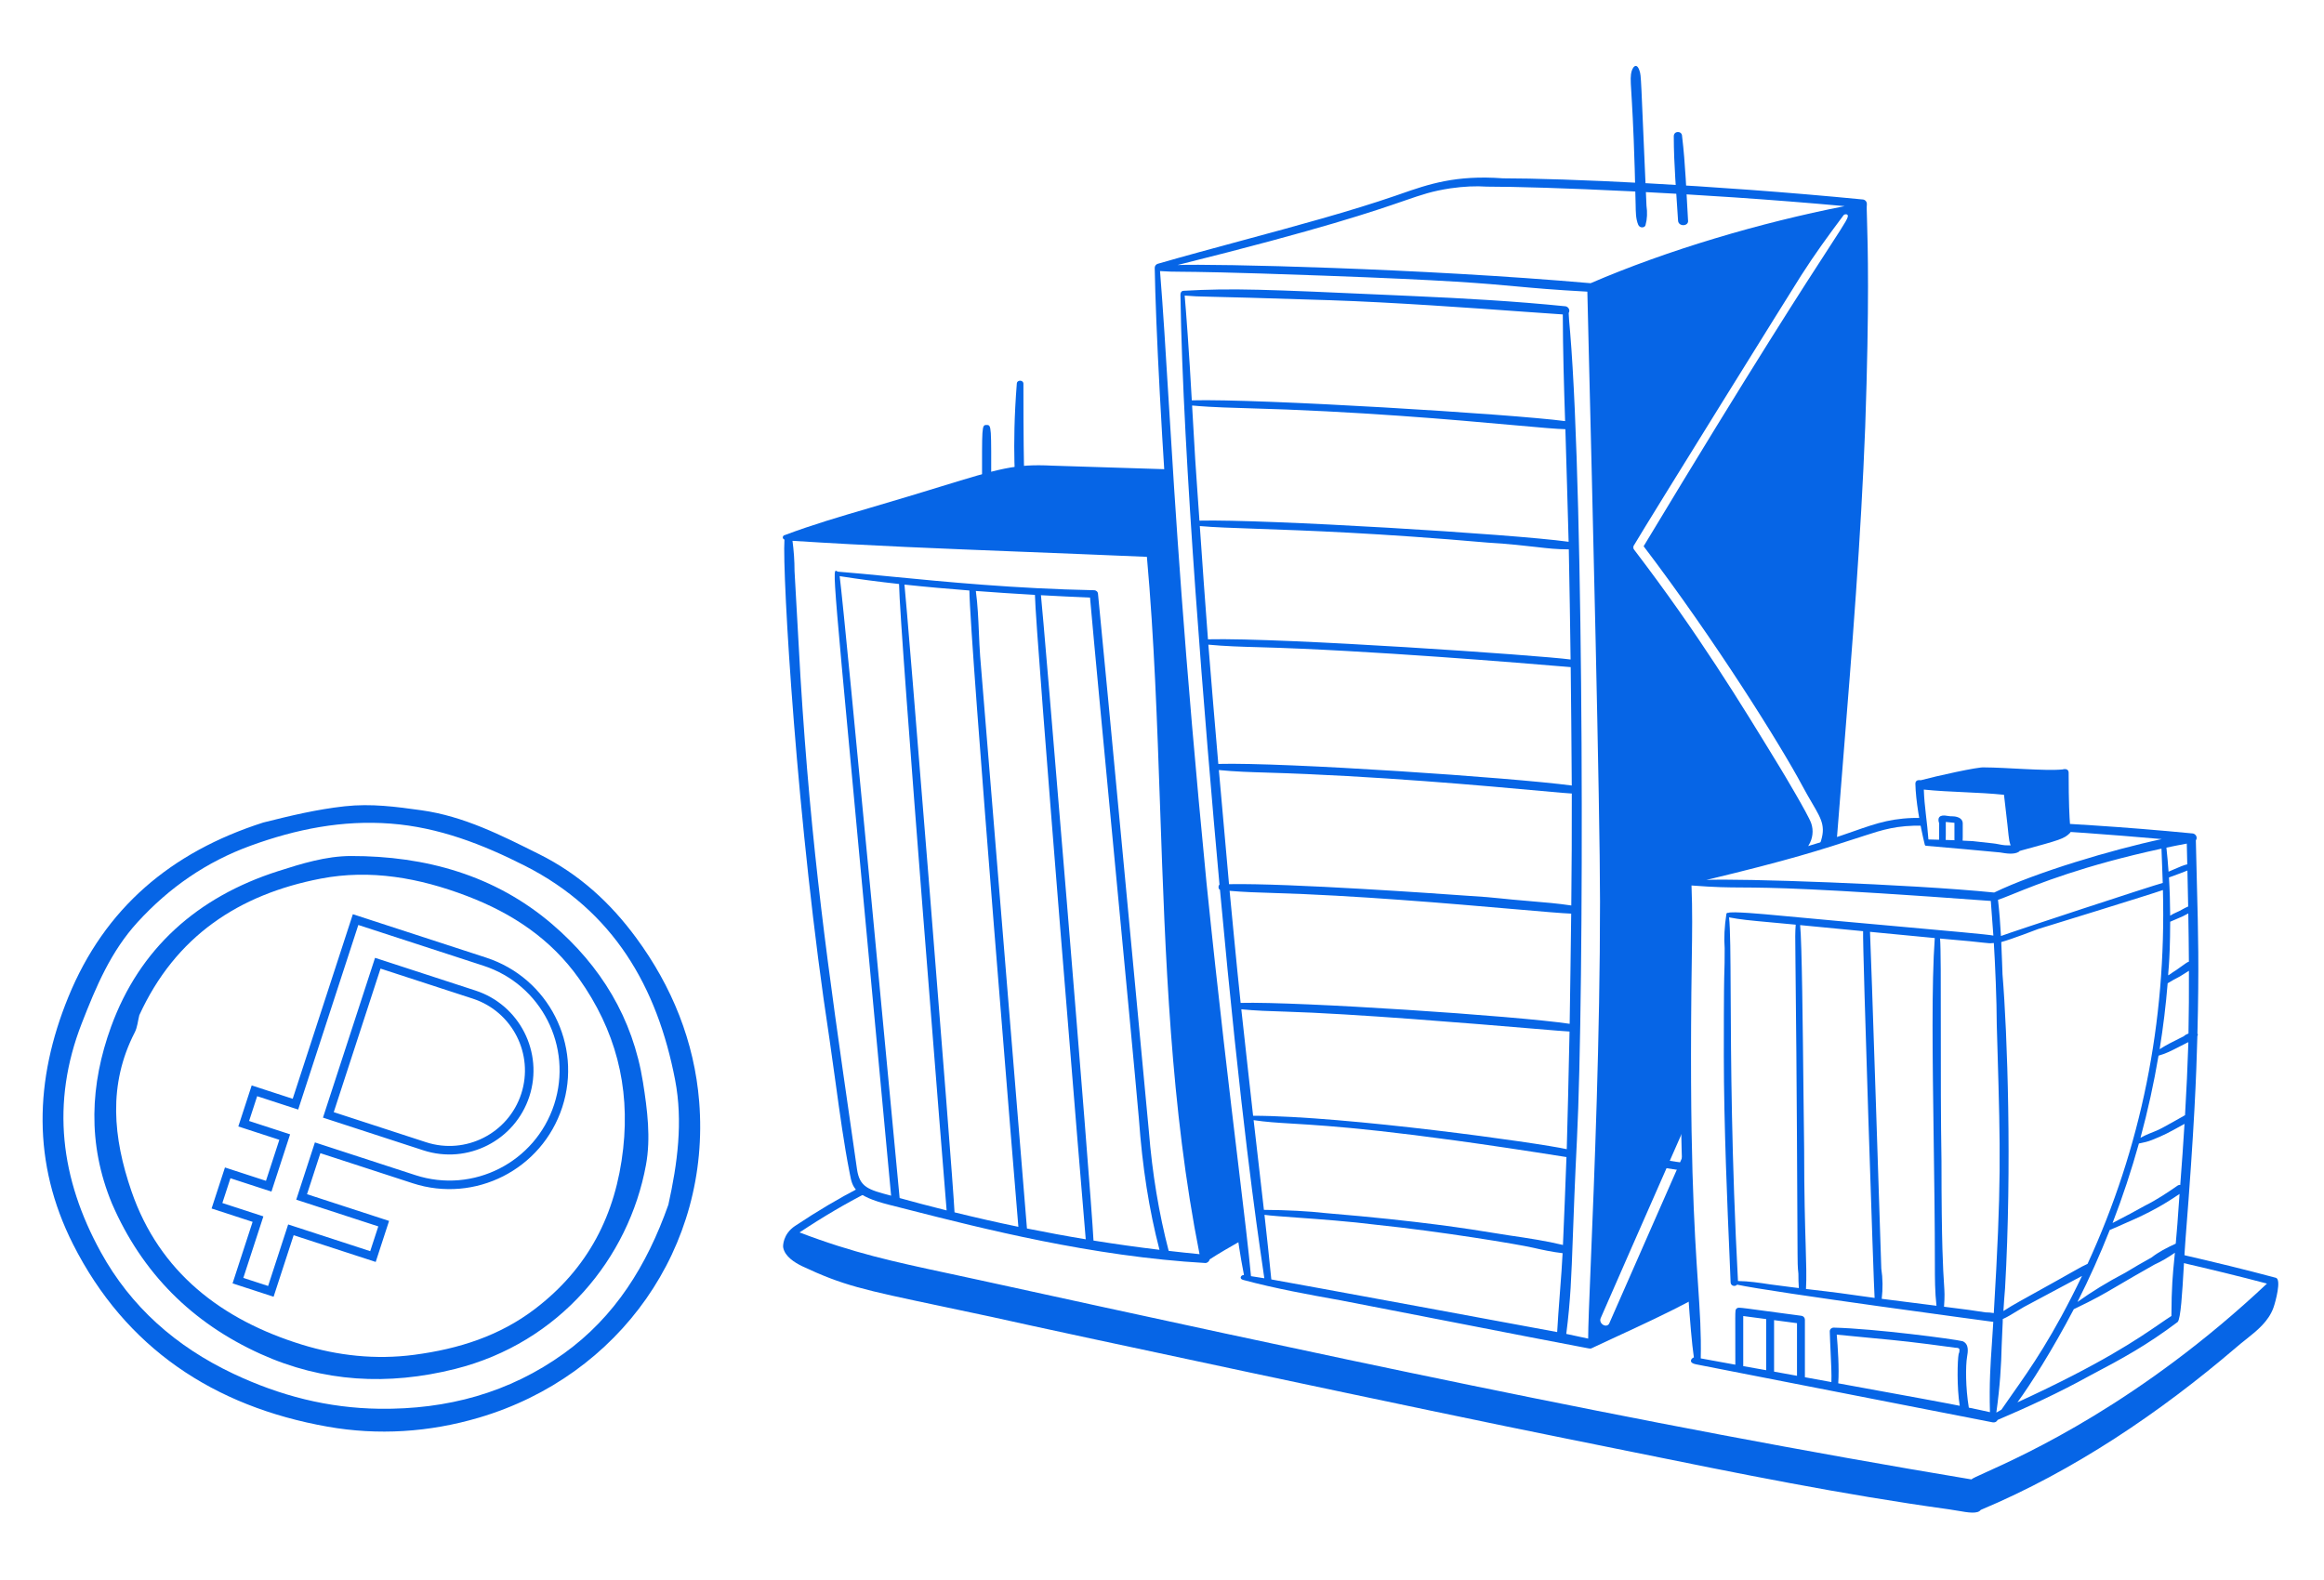 <svg width="272" height="185" viewBox="0 0 272 185" fill="none" xmlns="http://www.w3.org/2000/svg">
<path fill-rule="evenodd" clip-rule="evenodd" d="M100.675 138.989C98.225 140.262 95.701 141.747 93.042 143.52C91.631 144.462 91.625 145.875 91.663 146.027C91.862 147.118 93.052 147.813 93.846 148.209C98.72 150.494 100.883 150.95 110.26 152.928V152.929C111.945 153.284 113.863 153.689 116.071 154.162C123.513 155.848 168.16 165.373 183.042 168.35C185.726 168.886 188.415 169.433 191.109 169.981C203.347 172.468 215.677 174.974 228.087 176.684C228.435 176.732 228.787 176.793 229.13 176.852C230.355 177.065 231.456 177.256 231.823 176.755C242.712 172.191 252.809 165.358 261.721 157.734C262.079 157.421 262.46 157.118 262.843 156.814C264.159 155.768 265.507 154.697 266.087 153.071C266.333 152.381 267.038 149.76 266.365 149.582H266.364C262.912 148.657 259.155 147.736 255.166 146.826L255.096 147.752C258.702 148.579 262.128 149.417 265.325 150.261C250.543 164.177 236.992 170.293 232.38 172.374C231.422 172.807 230.85 173.066 230.733 173.184C191.758 166.704 152.555 158.138 114.629 149.849L114.36 149.791C113.171 149.531 112.049 149.29 110.975 149.06H110.972C104.59 147.692 99.946 146.697 93.578 144.274C96.358 142.422 98.987 140.888 101.541 139.583C101.207 139.407 100.91 139.209 100.675 138.989ZM138.359 128.902C139.644 129.059 141.304 129.265 143.289 129.515C143.252 129.197 143.215 128.88 143.179 128.562C141.199 128.315 139.545 128.114 138.264 127.962C138.295 128.276 138.327 128.589 138.359 128.902ZM187.298 134.645C187.287 134.955 187.275 135.263 187.262 135.567C190.611 136.067 194.032 136.589 197.494 137.129C197.482 136.819 197.471 136.51 197.459 136.2C194.023 135.663 190.626 135.144 187.298 134.645Z" fill="#0665E6"/>
<path fill-rule="evenodd" clip-rule="evenodd" d="M136.719 54.938C138.534 85.128 141.355 115.261 145.221 145.259C143.921 146 142.677 146.713 141.586 147.422C141.53 147.654 141.313 147.853 141.074 147.853C127.842 147.098 114.86 143.788 106.405 141.631C105.599 141.425 104.835 141.23 104.115 141.049C99.957 140.002 99.765 138.995 99.47 137.438C99.453 137.349 99.436 137.258 99.417 137.165C98.798 134.039 98.305 130.453 97.777 126.602C97.556 124.99 97.328 123.331 97.082 121.64C93.269 96.725 91.541 67.091 91.811 63.167C91.471 63.022 91.644 62.665 91.833 62.647C95.066 61.426 98.413 60.447 101.649 59.501L101.661 59.497C105.132 58.482 107.845 57.65 110.043 56.976C116.965 54.852 118.788 54.293 123.121 54.51C123.121 54.51 129.673 54.715 136.719 54.938ZM105.293 140.246C105.432 140.284 105.57 140.322 105.706 140.359C107.092 140.739 108.367 141.089 110.793 141.695C110.783 141.603 105.281 73.545 105.225 68.365C102.729 68.09 100.457 67.789 98.275 67.446C98.923 72.487 105.269 139.998 105.293 140.246ZM105.858 68.434C106.082 70.126 111.493 137.173 111.717 141.919V141.92C114.203 142.531 116.694 143.1 119.19 143.615C119.181 143.519 113.493 74.849 113.457 69.126C110.855 68.924 108.452 68.712 105.858 68.434ZM114.571 74.071C114.611 75.009 114.651 75.942 114.719 76.864H114.72L120.194 143.811C122.487 144.271 124.781 144.697 127.074 145.076C126.959 143.941 121.171 73.772 121.129 69.638C118.778 69.505 116.471 69.352 114.213 69.181C114.431 70.808 114.501 72.447 114.571 74.071ZM121.831 69.676C122.022 71.029 127.713 139.406 127.981 145.223C130.558 145.636 133.134 145.998 135.706 146.307C134.491 141.65 133.7 136.624 133.295 130.956C132.845 125.803 131.62 112.911 130.402 100.094C129.207 87.508 128.018 74.994 127.576 69.953C125.639 69.875 123.726 69.78 121.831 69.676ZM134.463 132.421C134.86 137.376 135.647 142.077 136.782 146.431C137.987 146.569 139.191 146.702 140.394 146.817C137.001 129.745 136.385 112.01 135.781 94.6C135.434 84.626 135.092 74.76 134.233 65.185C128.753 64.951 124.018 64.765 119.705 64.595C109.787 64.205 102.107 63.903 92.753 63.31C92.902 64.433 92.992 65.618 92.992 66.853C93.041 67.54 93.686 79.245 93.686 79.245C94.927 99.528 96.92 113.37 99.616 132.095C99.838 133.643 100.066 135.225 100.299 136.846C100.607 138.995 101.632 139.266 104.285 139.968L104.295 139.97C98.004 72.182 97.348 66.916 97.81 66.816C97.874 66.802 97.96 66.888 98.055 66.92C99.846 67.06 101.921 67.262 104.239 67.489C110.614 68.111 118.834 68.913 128.077 69.095C128.257 69.095 128.511 69.262 128.511 69.532C129.058 74.81 134.463 132.421 134.463 132.421Z" fill="#0665E6"/>
<path d="M115.474 49.748C114.881 49.748 114.939 49.866 114.939 56.931C114.939 57.511 116.01 57.842 116.01 56.931C116.01 49.91 116.067 49.748 115.474 49.748Z" fill="#0665E6"/>
<path d="M119.978 57.526C119.978 56.778 119.78 57.52 119.78 44.925C119.78 44.446 119.014 44.443 119.007 44.919C118.394 52.594 118.908 57.302 118.908 57.824C118.908 60.435 120.465 60.375 119.979 57.526H119.978Z" fill="#0665E6"/>
<path d="M192.704 24.084C192.023 8.532 192.095 8.949 191.894 8.301C191.558 7.207 190.999 7.837 190.89 8.694C190.735 9.941 191.157 11.195 191.435 23.991C191.453 24.785 191.435 25.607 191.747 26.335C191.964 26.77 192.577 26.664 192.604 26.295C192.783 25.66 192.818 24.871 192.704 24.084Z" fill="#0665E6"/>
<path d="M196.871 15.954C196.871 15.283 195.899 15.283 195.899 15.954C195.899 19.221 196.2 22.558 196.396 25.777C196.396 26.579 197.695 26.529 197.566 25.769C197.374 22.601 197.269 19.225 196.871 15.955V15.954Z" fill="#0665E6"/>
<path fill-rule="evenodd" clip-rule="evenodd" d="M218.497 23.943C218.525 23.715 218.394 23.434 218.078 23.357C200.038 21.601 182.914 20.876 175.908 20.876C170.358 20.466 167.186 21.57 163.954 22.695C163.746 22.767 163.538 22.84 163.329 22.912C158.063 24.726 151.72 26.44 145.403 28.146C142.041 29.054 138.687 29.96 135.506 30.879C135.29 30.941 135.144 31.14 135.148 31.363C135.38 44.695 137.868 85.698 142.679 127.675C144.554 144.031 145.351 148.02 145.542 148.976C145.587 149.201 145.598 149.257 145.582 149.267C145.577 149.27 145.568 149.268 145.557 149.265C145.551 149.264 145.545 149.263 145.538 149.262C145.249 149.262 144.988 149.695 145.502 149.832C149.269 150.847 153.18 151.551 156.962 152.232C157.528 152.335 162.096 153.225 167.442 154.268H167.444L167.445 154.269C175.251 155.79 184.713 157.636 185.795 157.821C185.849 157.83 185.894 157.838 185.932 157.846C186.03 157.864 186.088 157.875 186.144 157.871C186.223 157.864 186.3 157.827 186.483 157.738C186.536 157.712 186.598 157.683 186.673 157.647C187.549 157.233 188.456 156.814 189.393 156.38H189.394C192.086 155.135 195.032 153.774 198.215 152.092C197.896 146.414 197.596 140.385 197.394 134.337C193.089 144.133 189.303 152.75 188.388 154.824C188.137 155.586 187.069 154.991 187.338 154.32C187.916 152.974 192.332 142.927 197.31 131.611C197.026 121.533 197.049 111.542 197.751 103.174C197.751 103.174 207.27 100.716 211.408 99.579C211.507 99.353 211.6 99.141 211.687 98.944C212.161 98.183 212.283 97.22 211.98 96.365C211.62 95.346 208.734 90.519 208.346 89.884L208.194 89.635C203.704 82.276 198.77 74.188 191.265 64.358C191.139 64.237 191.118 63.956 191.263 63.794C192.948 60.919 210.01 33.492 210.804 32.251C212.377 29.792 213.931 27.647 215.781 25.18C215.852 25.088 216.109 25.031 216.22 25.145L216.221 25.146C216.426 25.359 216.115 25.837 214.169 28.833C211.375 33.132 205.213 42.618 192.37 63.946C200.745 74.966 208.422 87.256 210.943 91.986C211.37 92.786 211.753 93.44 212.08 94C213.322 96.121 213.781 96.907 212.862 99.167C213.508 98.973 214.221 98.728 214.964 98.463C215.213 95.243 215.473 92.012 215.734 88.771C216.764 75.973 217.804 63.031 218.303 49.99C218.809 35.478 218.602 28.641 218.514 25.716C218.484 24.723 218.467 24.181 218.497 23.942V23.943ZM182.25 155.936C181.064 155.7 150.711 150.103 148.794 149.774C148.557 147.353 148.278 144.77 147.993 142.213C148.737 142.316 150.098 142.414 151.809 142.537C154.437 142.726 157.889 142.974 161.198 143.388C168.602 144.158 177.655 145.652 179.437 146.064C180.501 146.309 181.708 146.567 182.887 146.701C182.84 147.81 182.704 149.592 182.566 151.395C182.44 153.063 182.311 154.749 182.25 155.936ZM175.024 144.365H175.022C172.006 143.873 166.241 142.934 155.275 142.02C153.059 141.774 150.639 141.65 147.927 141.63C147.753 140.083 147.282 135.996 146.975 133.327L146.975 133.326C146.859 132.323 146.767 131.52 146.722 131.128C148.151 131.346 149.458 131.426 151.271 131.535C155.742 131.805 163.29 132.261 183.338 135.45C183.217 138.904 183.071 142.359 182.927 145.739C181.049 145.282 178.945 144.956 176.515 144.602V144.601C176.113 144.542 175.623 144.463 175.024 144.365ZM145.758 47.78C158.872 48.127 170.384 49.161 177.208 49.774C180.191 50.042 182.278 50.229 183.211 50.244C183.227 50.712 183.562 62.018 183.591 63.422C176.937 62.502 147.962 60.764 140.382 60.948C140.251 58.99 140.168 57.836 140.099 56.877C139.952 54.839 139.869 53.676 139.526 47.547C139.525 47.534 139.523 47.523 139.521 47.513C139.518 47.501 139.516 47.492 139.519 47.486C139.529 47.468 139.583 47.473 139.795 47.492C140.31 47.541 141.757 47.677 145.757 47.78H145.758ZM139.487 46.865C139.187 41.347 138.803 36.256 138.654 34.601C139.793 34.693 140.02 34.698 141.763 34.739C143.636 34.782 147.261 34.867 155.652 35.143C163.034 35.386 172.491 36.068 178.38 36.492C180.368 36.636 181.951 36.75 182.909 36.808C182.921 40.977 183.043 45.177 183.18 49.297C176.993 48.471 147.225 46.649 139.488 46.865H139.487ZM174.103 63.518C176.763 63.685 178.431 63.877 179.764 64.03C181.162 64.192 182.192 64.31 183.612 64.312C183.698 68.609 183.765 72.927 183.822 77.204C180.324 76.725 150.164 74.63 141.38 74.839C141.047 70.441 140.723 66.002 140.425 61.581C142.018 61.726 144.171 61.8 147.066 61.901C152.758 62.099 161.315 62.397 174.103 63.518H174.103ZM147.217 75.76C159.818 76.087 178.937 77.687 183.046 78.031C183.511 78.07 183.784 78.093 183.834 78.096C183.854 79.617 183.951 88.9 183.959 91.957C176.986 91.026 150.364 89.22 142.59 89.427C142.361 86.862 141.585 77.565 141.425 75.466C143.362 75.651 145.318 75.709 147.216 75.76H147.217ZM180.393 92.591H180.394C182.34 92.768 183.607 92.885 183.963 92.893C183.971 97.255 183.952 101.633 183.902 105.998C182.357 105.763 180.749 105.629 179.19 105.501L179.165 105.498C177.29 105.345 176.436 105.255 175.722 105.18C174.67 105.07 173.925 104.991 170.666 104.786L170.56 104.778C169.003 104.667 150.898 103.369 143.844 103.504L142.655 90.144C144.522 90.331 146.392 90.389 148.205 90.441L148.204 90.442C160.781 90.799 174.116 92.017 180.393 92.591ZM148.895 104.531C158.517 104.803 169.887 105.79 177.135 106.419H177.136C180.409 106.704 182.841 106.915 183.892 106.954C183.842 111.032 183.786 115.408 183.713 119.85C177.421 118.915 151.909 117.226 145.202 117.402C144.765 113.309 143.937 104.57 143.912 104.284C145.589 104.43 147.266 104.484 148.895 104.531ZM150.332 118.42C158.426 118.66 172.266 119.817 179.325 120.407C181.77 120.612 183.402 120.748 183.698 120.754C183.644 123.953 183.419 133.132 183.372 134.528C180.113 133.793 157.503 130.636 146.663 130.614C146.566 129.76 145.638 121.461 145.283 118.151C146.937 118.315 148.658 118.372 150.332 118.421V118.42ZM183.316 156.151C184.181 156.33 185.032 156.51 185.878 156.701C185.878 155.335 186.008 152.154 186.189 147.74C186.598 137.742 187.266 121.42 187.266 105.546C187.266 94.343 186.329 56.444 185.944 40.883V40.88C185.845 36.88 185.783 34.355 185.783 34.142C181.777 33.923 179.649 33.727 177.465 33.526C173.618 33.172 169.602 32.803 154.856 32.265C143.568 31.854 139.993 31.826 138.203 31.811C137.177 31.803 136.738 31.8 135.769 31.732C136.134 36.303 136.428 41.125 136.77 46.751C137.543 59.432 138.565 76.194 141.21 103.35C142.61 117.018 143.94 128.088 144.929 136.323C145.623 142.104 146.15 146.488 146.415 149.392C146.935 149.468 147.455 149.553 147.975 149.638C147.929 149.301 147.859 148.822 147.766 148.188C147.099 143.631 145.249 131.005 142.784 104.161C142.549 104.058 142.59 103.651 142.728 103.559C141.049 85.121 138.438 53.438 138.159 34.562C138.146 34.207 138.324 34.051 138.496 34.042C144.357 33.713 148.015 33.878 163.128 34.556L165.584 34.667C171.343 34.925 177.295 35.252 183.253 35.858C183.597 35.942 183.79 36.339 183.598 36.636C183.619 37.244 183.67 37.794 183.72 38.341C183.738 38.546 183.757 38.751 183.774 38.959C185.401 58.594 185.429 116.115 184.565 133.388C184.317 138.352 184.19 141.897 184.088 144.703C183.913 149.56 183.818 152.201 183.316 156.151ZM186.164 33.153C166.239 31.404 141.975 30.859 137.813 31.025C154.847 26.781 160.896 24.692 164.315 23.511C166.48 22.764 167.59 22.38 169.765 22.045C171.313 21.824 172.737 21.757 174.012 21.848C180.546 21.848 198.511 22.544 215.899 24.131C206.052 26.058 195.153 29.276 186.164 33.153Z" fill="#0665E6"/>
<path fill-rule="evenodd" clip-rule="evenodd" d="M225.044 95.743C221.561 95.699 219.823 96.306 216.882 97.335C215.072 97.968 212.806 98.76 209.396 99.659C208.106 100.013 206.759 100.358 205.384 100.709C202.785 101.374 200.091 102.064 197.513 102.89C197.389 102.93 197.302 103.044 197.294 103.175C196.714 114.855 196.303 125.334 197.189 144.545C197.321 147.584 197.784 155.757 198.251 158.904C198.116 158.945 197.926 159.091 197.909 159.269C197.889 159.482 198.084 159.63 198.49 159.709C199.302 159.865 203.966 160.78 209.633 161.891C219.24 163.774 231.729 166.222 233.217 166.503C233.472 166.551 233.695 166.442 233.805 166.218C237.261 164.754 241.138 162.954 244.42 161.131C248.46 159.006 251.222 157.498 254.872 154.756C255.233 154.394 255.412 151.311 255.586 148.294C255.656 147.094 255.725 145.906 255.804 144.903C256.824 132.02 257.058 125.899 257.18 121.279C257.258 121.168 257.245 121.096 257.186 120.995C257.382 113.251 257.273 109.121 257.133 103.842C257.09 102.181 257.043 100.406 257.001 98.368L257.003 98.369C257.209 98.092 257.058 97.665 256.674 97.571C248.38 96.762 240.937 96.341 235.445 96.108C235.482 96.409 235.519 96.711 235.558 97.012C241.467 97.283 246.501 97.66 253.01 98.226C247.161 99.473 238.237 102.138 233.397 104.483C223.475 103.482 203.151 102.806 199.716 103.011C209.598 100.633 212.987 99.53 217.615 98.024C217.806 97.962 217.998 97.899 218.195 97.835H218.194L218.221 97.826C220.302 97.15 222.05 96.582 225.109 96.658C225.128 96.658 225.148 96.659 225.167 96.659C225.124 96.353 225.083 96.048 225.044 95.743ZM255.157 113.238C255.916 112.694 255.975 112.652 256.186 112.574H256.187C256.174 110.69 256.152 108.81 256.118 106.928C255.703 107.161 255.333 107.345 254.677 107.61C254.44 107.704 254.391 107.728 254.341 107.753C254.29 107.778 254.238 107.804 253.997 107.901C253.984 113.115 253.684 114.13 253.783 114.171C253.809 114.181 253.86 114.128 253.949 114.065L253.985 114.04C254.221 113.876 254.462 113.707 254.702 113.563C254.877 113.438 255.027 113.331 255.157 113.238ZM255.396 106.47C255.62 106.345 255.848 106.22 256.103 106.117C256.076 104.706 256.047 103.305 256.015 101.904C255.658 102.054 255.024 102.298 253.856 102.718C253.944 104.17 253.988 105.668 253.997 107.194C254.221 107.048 254.457 106.913 254.723 106.807C254.961 106.712 255.177 106.591 255.396 106.47ZM255.997 101.181L255.941 98.755C255.161 98.897 254.368 99.054 253.556 99.225C253.658 100.139 253.74 101.081 253.806 102.041C254.015 101.952 254.209 101.868 254.389 101.79C255.1 101.481 255.602 101.263 255.997 101.181ZM242.61 148.861C243.687 148.254 243.689 148.252 244.328 147.95V147.949C250.58 134.357 253.554 119.725 253.147 104.19C251.877 104.652 238.545 108.754 238.545 108.754C238.41 108.807 235.499 109.929 234.226 110.282C234.286 111.522 234.374 114.075 234.374 114.075C234.943 120.89 235.481 136.611 234.672 150.797C234.594 151.698 234.533 152.58 234.479 153.474C235.092 153.076 235.723 152.703 236.351 152.355C239.96 150.356 241.682 149.385 242.61 148.861ZM233.845 105.336C234.007 106.738 234.114 108.156 234.192 109.572V109.571C235.353 109.122 252.16 103.594 253.127 103.36C253.087 102.033 253.037 100.696 252.979 99.348C243.879 101.315 238.527 103.477 235.647 104.641C234.878 104.951 234.285 105.191 233.845 105.336ZM205.426 160.171C205.975 160.268 206.51 160.364 206.712 160.4V154.415L204.028 154.059V159.922C204.275 159.967 204.858 160.07 205.426 160.171ZM207.637 160.568L210.32 161.054V154.895L207.637 154.539V160.568ZM214.973 156.237C215.096 157.66 215.27 160.185 215.147 161.936H215.148C225.171 163.772 226.638 164.034 228.101 164.318C228.476 164.391 228.85 164.465 229.368 164.568C229.018 162.432 229.095 159.222 229.239 158.501C229.244 158.477 229.253 158.459 229.263 158.439C229.293 158.38 229.334 158.298 229.335 157.959C229.267 157.789 229.095 157.775 228.878 157.775C223.892 157.09 222.302 156.94 219.314 156.658C218.164 156.55 216.808 156.422 214.973 156.237ZM230.431 164.783C231.254 164.951 232.079 165.124 232.899 165.313L232.902 165.316C232.813 161.89 232.964 159.703 233.13 157.304C233.186 156.493 233.243 155.658 233.294 154.742C233.202 154.731 207.307 151.266 203.311 150.385C203.063 150.669 202.548 150.534 202.548 150.098C202.53 149.52 202.483 148.442 202.421 147.006C202.193 141.735 201.755 131.632 201.755 123.607C201.755 115.778 201.793 114.544 201.822 113.624C201.84 113.077 201.854 112.643 201.854 111.005C201.763 109.841 201.831 108.461 202.051 107.024C202.058 106.912 202.136 106.854 202.212 106.854C202.223 106.854 202.233 106.86 202.242 106.866C202.248 106.87 202.253 106.873 202.259 106.875C202.466 106.628 206.963 107.058 207.685 107.127C207.719 107.131 207.745 107.133 207.762 107.134C212.506 107.581 217.381 108.019 221.586 108.397C227.954 108.969 232.786 109.402 233.303 109.522C233.192 107.884 233.068 106.289 233.002 105.468C212.249 103.939 207.251 103.912 203.896 103.892C202.143 103.883 200.84 103.876 197.973 103.658C198.09 106.482 198.05 109.378 198.007 112.183C197.678 134.513 198.314 144.04 198.737 150.357C198.958 153.664 199.12 156.091 199.054 159.016C200.021 159.182 202.706 159.681 203.103 159.755C203.103 153.73 203.051 153.382 203.199 153.235C203.217 153.219 203.237 153.204 203.26 153.184C203.282 153.164 203.298 153.148 203.317 153.134C203.494 152.998 203.863 153.11 210.844 154.032C211.073 154.062 211.245 154.258 211.245 154.491V161.224L214.346 161.79C214.379 160.885 214.316 159.577 214.252 158.242C214.213 157.428 214.174 156.605 214.155 155.858C214.149 155.581 214.409 155.41 214.592 155.415C219.475 155.531 228.749 156.767 229.706 157.007C230.481 157.337 230.327 158.243 230.224 158.844C230.048 159.874 230.044 162.477 230.431 164.783ZM218.866 109.084C218.941 109.986 220.186 148.506 220.186 148.506V148.507C220.364 149.652 220.375 150.868 220.237 152.043L226.644 152.857C226.459 151.222 226.457 149.661 226.457 148.013C226.457 143.21 226.385 138.142 226.315 133.227C226.184 123.931 226.06 115.182 226.444 109.811L218.866 109.084ZM211.08 128.028C211.109 130.798 211.133 133.157 211.157 134.517C211.157 139.85 211.261 143.303 211.336 145.802C211.403 148.044 211.447 149.518 211.373 150.892C215.108 151.323 216.443 151.519 217.575 151.684C218.143 151.767 218.66 151.842 219.403 151.937C219.327 151.446 217.983 110.796 218.056 109.007L210.686 108.296C210.894 110.154 211.003 120.574 211.08 128.028ZM202.367 107.389C203.698 107.648 204.736 107.743 207.278 107.976C208.075 108.049 209.02 108.135 210.17 108.245C210.101 109.222 210.103 109.402 210.141 112.658C210.189 116.714 210.292 125.541 210.384 146.623C210.384 146.679 210.384 146.735 210.385 146.792C210.388 147.544 210.391 148.374 210.483 149.103C210.483 149.692 210.497 150.231 210.536 150.787C210.364 150.764 209.969 150.715 209.502 150.657C208.66 150.552 207.584 150.419 207.17 150.355C205.939 150.165 204.669 149.974 203.412 149.961C202.648 135.633 202.592 123.931 202.556 116.318C202.533 111.796 202.519 108.717 202.367 107.389ZM232.383 153.63C232.696 153.63 233.026 153.658 233.352 153.71H233.353C234.245 138.683 234.132 134.813 233.785 122.87C233.758 121.944 233.73 120.97 233.7 119.938C233.7 117.177 233.5 112.624 233.358 110.392C232.847 110.433 232.844 110.433 232.17 110.356C231.504 110.279 230.182 110.129 227.063 109.869C227.156 110.845 227.154 115.08 227.151 120.258C227.15 125.29 227.147 131.214 227.23 135.906C227.23 145.717 227.423 148.709 227.525 150.273C227.591 151.284 227.618 151.696 227.528 152.969C229.431 153.21 229.941 153.272 230.45 153.343C230.857 153.4 231.263 153.463 232.383 153.63ZM233.651 165.36C233.884 165.22 234.063 165.12 234.242 165.027H234.243C234.654 164.422 235.085 163.811 235.539 163.167C237.66 160.158 240.286 156.432 243.678 149.365C243.294 149.579 236.881 152.996 236.881 152.996C236.612 153.145 236.325 153.322 236.029 153.505C235.498 153.832 234.937 154.178 234.403 154.413C234.418 154.44 234.389 155.003 234.355 155.679C234.323 156.318 234.286 157.057 234.275 157.543C234.225 159.816 234.08 162.253 233.651 165.36ZM252.767 154.976C253.292 154.616 253.739 154.308 254.142 154.052L254.141 154.051C254.153 150.67 254.302 149.165 254.478 147.388C254.501 147.148 254.526 146.903 254.55 146.649C253.802 147.171 253.012 147.648 252.151 148.039C250.143 149.168 248.882 149.911 247.897 150.491C246.17 151.507 245.29 152.026 242.716 153.259C240.26 157.951 237.615 162.129 236.121 164.162C246 159.627 250.272 156.691 252.767 154.976ZM251.829 147.196C252.635 146.567 253.55 146.089 254.648 145.584V145.583C254.806 143.893 254.894 142.607 254.972 141.468C255.012 140.872 255.051 140.316 255.095 139.764C253.333 140.965 251.681 141.931 248.777 143.178C248.745 143.192 248.663 143.228 248.548 143.28C248.17 143.45 247.431 143.781 246.925 143.985C245.79 146.854 244.535 149.67 243.145 152.411C244.815 151.21 246.647 150.086 248.756 148.98L248.792 148.959C249.751 148.384 250.749 147.785 251.829 147.196ZM254.893 138.771C254.983 138.711 255.083 138.695 255.176 138.718V138.717C255.368 136.225 255.534 133.845 255.674 131.563L255.562 131.625C253.741 132.635 253.325 132.866 251.849 133.457C251.371 133.649 250.939 133.737 250.583 133.81C250.495 133.828 250.412 133.845 250.335 133.862C249.457 137.012 248.43 140.12 247.254 143.168C247.351 143.113 247.588 142.99 247.916 142.82C248.678 142.425 249.93 141.776 251.034 141.146C252.462 140.432 253.674 139.615 254.893 138.771ZM255.735 130.552C255.908 127.591 256.037 124.79 256.123 122.113H256.124C256.126 122.039 256.131 122.011 256.122 122.007C256.112 122.001 256.082 122.033 255.999 122.054C255.65 122.229 255.347 122.385 255.077 122.524C254.072 123.041 253.512 123.329 252.634 123.579C252.087 126.812 251.383 130.024 250.521 133.196C250.859 133.01 251.183 132.849 251.547 132.704C252.064 132.497 252.351 132.383 252.63 132.254C253.152 132.011 253.649 131.713 255.584 130.637C255.63 130.593 255.682 130.569 255.735 130.552ZM255.586 121.308C255.74 121.159 255.935 121.06 256.139 120.984V120.985C256.188 118.553 256.201 116.102 256.191 113.645C256.111 113.693 255.146 114.298 255.146 114.298C254.6 114.571 254.143 114.841 253.702 115.106C253.492 117.684 253.178 120.261 252.764 122.825C253.533 122.328 254.216 121.989 255.119 121.541C255.268 121.466 255.423 121.39 255.586 121.308Z" fill="#0665E6"/>
<path d="M242.114 90.466C242.114 90.146 241.893 89.938 241.392 90.074C239.403 90.273 234.758 89.84 232.244 89.834C231.584 89.742 226.575 90.86 224.803 91.338C224.739 91.332 224.676 91.327 224.612 91.32C224.339 91.32 224.17 91.482 224.176 91.762C224.217 93.696 224.694 96.498 225.281 98.903C225.295 98.962 225.346 99.005 225.407 99.009C226.112 99.055 233.955 99.767 234.086 99.79C234.773 99.906 235.74 100.08 236.318 99.692C236.419 99.59 236.202 99.661 236.699 99.525C241.124 98.319 241.586 98.194 242.271 97.508C242.498 97.281 242.113 97.508 242.113 90.465L242.114 90.466ZM234.547 93.042C234.591 93.47 234.643 93.898 234.695 94.328C235.164 98.171 235.042 98.12 235.321 98.964C234.739 98.948 234.71 98.995 233.784 98.807C233.45 98.74 233.64 98.771 230.87 98.463C230.475 98.443 230.094 98.426 229.706 98.407C229.723 98.184 229.718 98.143 229.718 96.389C229.718 96.054 229.503 95.788 229.127 95.662C228.605 95.488 228.448 95.614 227.92 95.509C226.981 95.321 226.718 95.741 226.96 96.388C226.96 98.301 226.943 98.129 226.949 98.302C226.534 98.291 226.125 98.274 225.702 98.27C225.571 96.325 225.22 94.371 225.164 92.431C228.309 92.753 231.474 92.72 234.545 93.041L234.547 93.042ZM227.72 98.323C227.742 98.023 227.735 97.844 227.734 96.221C227.863 96.233 228.636 96.311 228.747 96.321V98.361C228.408 98.345 228.06 98.336 227.72 98.324V98.323Z" fill="#0665E6"/>
<path d="M30.811 96.288C34.052 95.474 37.1 94.745 40.327 94.388C43.452 94.042 46.347 94.439 49.31 94.852C54.288 95.544 58.674 97.781 63.124 100.003C67.808 102.342 71.433 105.684 74.434 109.753C78.662 115.485 81.27 121.95 81.833 128.97C83.197 145.991 72.548 161.077 56.077 165.948C50.228 167.678 44.232 168.052 38.342 167.01C25.022 164.653 14.685 157.791 8.553 145.663C3.746 136.156 4.029 126.41 8.007 116.691C12.246 106.333 19.982 99.753 30.811 96.288ZM78.225 141.03C79.295 136.204 79.951 131.288 79.014 126.417C76.93 115.574 71.836 106.624 61.428 101.346C56.478 98.836 51.356 96.846 45.736 96.415C40.057 95.98 34.657 97.064 29.355 98.992C24.154 100.885 19.823 103.892 16.127 107.924C12.958 111.382 11.24 115.511 9.57 119.792C5.928 129.127 7.082 138.021 11.803 146.59C15.325 152.982 20.58 157.633 27.321 160.818C32.781 163.397 38.388 164.836 44.41 164.914C52.328 165.015 59.608 163.043 65.994 158.444C71.971 154.141 75.696 148.186 78.225 141.03Z" fill="#0665E6"/>
<path d="M13.106 140.898C10.196 133.883 10.558 126.908 13 120.194C16.325 111.053 23.071 105.009 32.564 101.975C35.32 101.094 38.156 100.214 41.06 100.208C49.809 100.191 57.935 102.465 64.608 108.174C70.322 113.062 74.064 119.192 75.254 126.689C75.769 129.938 76.184 133.211 75.605 136.367C73.601 147.289 65.516 157.188 53.255 160.257C45.411 162.221 37.819 161.805 30.518 158.506C22.502 154.884 16.631 149.039 13.106 140.898ZM16.304 118.844C16.133 119.516 16.084 120.249 15.773 120.852C12.618 126.969 13.244 133.214 15.383 139.437C18.651 148.945 25.963 154.52 35.361 157.415C39.493 158.688 43.947 159.199 48.49 158.597C53.717 157.905 58.472 156.379 62.587 153.247C68.835 148.491 72.08 142.202 72.937 134.457C73.75 127.115 72.021 120.561 67.759 114.55C64.492 109.94 59.993 106.925 54.646 104.887C49.067 102.76 43.343 101.734 37.527 102.857C27.947 104.707 20.534 109.599 16.304 118.844Z" fill="#0665E6"/>
<path d="M56.75 112.58C63.786 114.872 67.624 122.42 65.332 129.456C63.04 136.492 55.492 140.331 48.456 138.039L37.176 134.365L35.302 140.117L44.906 143.246L43.651 147.097L34.047 143.968L31.701 151.171L27.849 149.916L30.196 142.714L25.394 141.15L26.649 137.298L31.45 138.862L33.324 133.11L28.523 131.546L29.778 127.694L34.579 129.258L41.618 107.651L56.75 112.58ZM38.431 130.513L49.711 134.188C54.607 135.783 59.886 133.098 61.481 128.201C63.075 123.305 60.391 118.026 55.495 116.431L44.216 112.756L38.431 130.513Z" stroke="#0665E6"/>
</svg>
